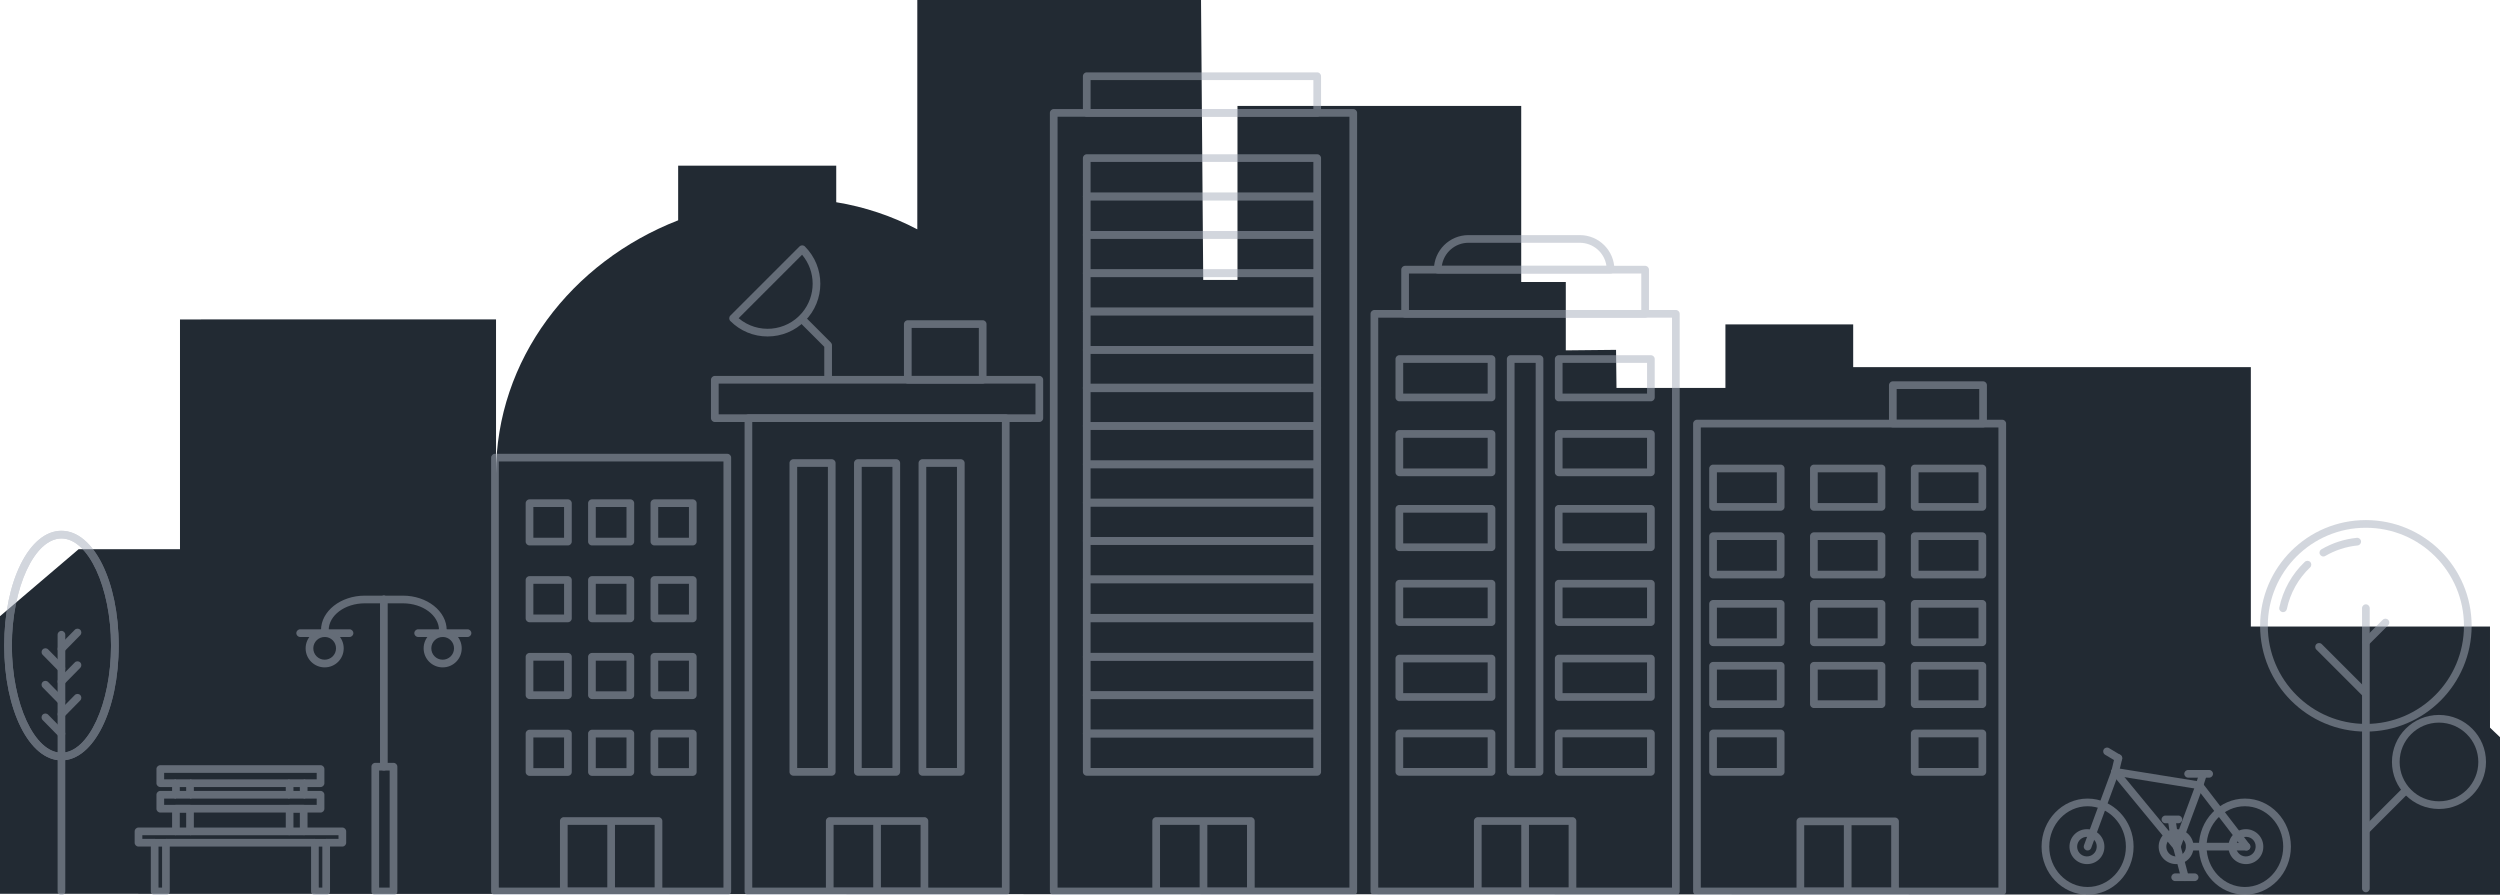<?xml version="1.0" encoding="UTF-8"?>
<svg id="Layer_1" data-name="Layer 1" xmlns="http://www.w3.org/2000/svg" viewBox="0 0 1302 466.26">
  <g id="background">
    <path d="m1296.79,378.96v-52.67h-124.55v-135.09h-207.1v-22.26h-66.54v33.09h-56.73l-.23-19.83-26.17.27v-35.61h-23.22V55.17h-147.77v90.62h-17.84l-1.15-145.79h-147.76v119.43c-13.22-6.94-27.48-11.71-42.22-14.11v-19.05h-82.33v28.47c-55.74,21.73-94.85,72.63-94.85,131.98v-80.36H93.74v119.67h-52.8L0,320.91v144.57l1302,.49v-82.04l-5.21-4.97Z" style="fill: #222a33; stroke-width: 0px;"/>
  </g>
  <g id="Layer_2" data-name="Layer 2" style="opacity: .5;">
    <path d="m1232.15,381.02c-30.42,0-55.08-24.66-55.08-55.08s24.66-55.08,55.08-55.08,55.08,24.66,55.08,55.08h0c-.03,30.4-24.67,55.04-55.08,55.08h0Zm0-106.16c-28.21,0-51.08,22.87-51.08,51.08s22.87,51.08,51.08,51.08,51.08-22.87,51.08-51.08-22.87-51.08-51.08-51.08h0Z" style="fill: #a6adbb; stroke-width: 0px;"/>
    <path d="m1189.02,318.81c-1.1,0-2-.89-2-2,0-.14.01-.28.04-.41,1.91-9.08,6.53-17.37,13.25-23.76.78-.78,2.05-.77,2.83,0,.78.78.77,2.05,0,2.83-.02.02-.04.04-.06.05-6.14,5.84-10.36,13.41-12.1,21.7-.19.92-1.01,1.59-1.96,1.59h0Z" style="fill: #a6adbb; stroke-width: 0px;"/>
    <path d="m1210,289.82c-1.1,0-2-.89-2-2,0-.71.38-1.37.99-1.73,5.65-3.3,11.94-5.34,18.45-5.99,1.1-.11,2.08.69,2.19,1.79s-.69,2.08-1.79,2.19c-5.94.59-11.68,2.46-16.84,5.47-.3.18-.65.27-1,.27h0Z" style="fill: #a6adbb; stroke-width: 0px;"/>
    <path d="m1232.15,464.69c-1.1,0-2-.9-2-2v-145.96c0-1.1.9-2,2-2s2,.9,2,2v145.96c0,1.1-.9,2-2,2Z" style="fill: #a6adbb; stroke-width: 0px;"/>
    <path d="m1270.22,421.32c-13.53,0-24.49-10.96-24.49-24.49s10.96-24.49,24.49-24.49,24.49,10.96,24.49,24.49h0c-.02,13.52-10.97,24.48-24.49,24.49Zm0-44.98c-11.32,0-20.49,9.17-20.49,20.49s9.17,20.49,20.49,20.49,20.49-9.17,20.49-20.49h0c-.01-11.31-9.18-20.48-20.49-20.49h0Z" style="fill: #a6adbb; stroke-width: 0px;"/>
    <path d="m1232.49,434.06c-1.1,0-2-.9-2-2,0-.53.21-1.04.59-1.41l20.04-20.04c.79-.77,2.06-.76,2.83.03.76.78.76,2.02,0,2.79l-20.04,20.04c-.37.38-.88.59-1.41.59h0Z" style="fill: #a6adbb; stroke-width: 0px;"/>
    <path d="m1232.26,336.28c-1.1,0-2-.9-2-2,0-.53.21-1.04.59-1.41l10.1-10.1c.79-.77,2.06-.75,2.83.04.76.78.76,2.01,0,2.79l-10.1,10.1c-.37.38-.88.59-1.41.59h0Z" style="fill: #a6adbb; stroke-width: 0px;"/>
    <path d="m1231.73,362.86c-.53,0-1.04-.21-1.41-.59l-23.93-23.93c-.8-.76-.83-2.03-.07-2.83.75-.79,2-.83,2.8-.09h.02l.04.05.04.04,23.93,23.93c.78.78.78,2.05,0,2.83-.38.37-.88.59-1.41.59h-.01Z" style="fill: #a6adbb; stroke-width: 0px;"/>
    <path d="m1042.78,466.26h-159c-1.1,0-2-.9-2-2v-243.65c0-1.1.9-2,2-2h159c1.1,0,2,.9,2,2v243.65c0,1.1-.9,2-2,2Zm-157-4h155v-239.65h-155v239.65Z" style="fill: #a6adbb; stroke-width: 0px;"/>
    <path d="m1032.78,222.6h-47c-1.1,0-2-.9-2-2v-20c0-1.1.9-2,2-2h47c1.1,0,2,.9,2,2v20c0,1.1-.9,2-2,2Zm-45-4h43v-16h-43v16Z" style="fill: #a6adbb; stroke-width: 0px;"/>
    <path d="m927.38,265.99h-35.22c-1.1,0-2-.9-2-2v-20c0-1.1.9-2,2-2h35.22c1.1,0,2,.9,2,2v20c0,1.1-.9,2-2,2Zm-33.22-4h31.22v-16h-31.22v16Z" style="fill: #a6adbb; stroke-width: 0px;"/>
    <path d="m979.89,265.99h-35.22c-1.1,0-2-.9-2-2v-20c0-1.1.9-2,2-2h35.22c1.1,0,2,.9,2,2v20c0,1.1-.9,2-2,2Zm-33.22-4h31.22v-16h-31.22v16Z" style="fill: #a6adbb; stroke-width: 0px;"/>
    <path d="m1032.41,265.99h-35.22c-1.1,0-2-.9-2-2v-20c0-1.1.9-2,2-2h35.22c1.1,0,2,.9,2,2v20c0,1.1-.9,2-2,2Zm-33.22-4h31.22v-16h-31.22v16Z" style="fill: #a6adbb; stroke-width: 0px;"/>
    <path d="m927.38,301.24h-35.22c-1.1,0-2-.9-2-2v-20c0-1.1.9-2,2-2h35.22c1.1,0,2,.9,2,2v20c0,1.1-.9,2-2,2Zm-33.22-4h31.22v-16h-31.22v16Z" style="fill: #a6adbb; stroke-width: 0px;"/>
    <path d="m979.89,301.24h-35.22c-1.1,0-2-.9-2-2v-20c0-1.1.9-2,2-2h35.22c1.1,0,2,.9,2,2v20c0,1.1-.9,2-2,2Zm-33.22-4h31.22v-16h-31.22v16Z" style="fill: #a6adbb; stroke-width: 0px;"/>
    <path d="m979.89,336.49h-35.22c-1.1,0-2-.9-2-2v-20c0-1.1.9-2,2-2h35.22c1.1,0,2,.9,2,2v20c0,1.1-.9,2-2,2Zm-33.22-4h31.22v-16h-31.22v16Z" style="fill: #a6adbb; stroke-width: 0px;"/>
    <path d="m1032.41,301.24h-35.22c-1.1,0-2-.9-2-2v-20c0-1.1.9-2,2-2h35.22c1.1,0,2,.9,2,2v20c0,1.1-.9,2-2,2Zm-33.22-4h31.22v-16h-31.22v16Z" style="fill: #a6adbb; stroke-width: 0px;"/>
    <path d="m927.38,336.49h-35.22c-1.1,0-2-.9-2-2v-20c0-1.1.9-2,2-2h35.22c1.1,0,2,.9,2,2v20c0,1.1-.9,2-2,2Zm-33.22-4h31.22v-16h-31.22v16Z" style="fill: #a6adbb; stroke-width: 0px;"/>
    <path d="m1032.41,336.49h-35.22c-1.1,0-2-.9-2-2v-20c0-1.1.9-2,2-2h35.22c1.1,0,2,.9,2,2v20c0,1.1-.9,2-2,2Zm-33.22-4h31.22v-16h-31.22v16Z" style="fill: #a6adbb; stroke-width: 0px;"/>
    <path d="m927.38,368.74h-35.22c-1.1,0-2-.9-2-2v-20c0-1.1.9-2,2-2h35.22c1.1,0,2,.9,2,2v20c0,1.1-.9,2-2,2Zm-33.22-4h31.22v-16h-31.22v16Z" style="fill: #a6adbb; stroke-width: 0px;"/>
    <path d="m979.89,368.74h-35.22c-1.1,0-2-.9-2-2v-20c0-1.1.9-2,2-2h35.22c1.1,0,2,.9,2,2v20c0,1.1-.9,2-2,2Zm-33.22-4h31.22v-16h-31.22v16Z" style="fill: #a6adbb; stroke-width: 0px;"/>
    <path d="m1032.41,368.74h-35.22c-1.1,0-2-.9-2-2v-20c0-1.1.9-2,2-2h35.22c1.1,0,2,.9,2,2v20c0,1.1-.9,2-2,2Zm-33.22-4h31.22v-16h-31.22v16Z" style="fill: #a6adbb; stroke-width: 0px;"/>
    <path d="m927.38,403.99h-35.22c-1.1,0-2-.9-2-2v-20c0-1.1.9-2,2-2h35.22c1.1,0,2,.9,2,2v20c0,1.1-.9,2-2,2Zm-33.22-4h31.22v-16h-31.22v16Z" style="fill: #a6adbb; stroke-width: 0px;"/>
    <path d="m1032.41,403.99h-35.22c-1.1,0-2-.9-2-2v-20c0-1.1.9-2,2-2h35.22c1.1,0,2,.9,2,2v20c0,1.1-.9,2-2,2Zm-33.22-4h31.22v-16h-31.22v16Z" style="fill: #a6adbb; stroke-width: 0px;"/>
    <path d="m986.94,466.26h-49.31c-1.1,0-2-.9-2-2v-36.48c0-1.1.9-2,2-2h49.31c1.1,0,2,.9,2,2v36.48c0,1.1-.9,2-2,2h0Zm-47.31-4h45.31v-32.48h-45.31v32.48Z" style="fill: #a6adbb; stroke-width: 0px;"/>
    <rect x="960.28" y="427.26" width="4" height="35.43" style="fill: #a6adbb; stroke-width: 0px;"/>
    <path d="m872.78,466.26h-157c-1.1,0-2-.9-2-2V163.44c0-1.1.9-2,2-2h157c1.1,0,2,.9,2,2v300.82c0,1.1-.9,2-2,2Zm-155-4h153V165.44h-153v296.82Z" style="fill: #a6adbb; stroke-width: 0px;"/>
    <path d="m856.78,165.44h-125c-1.1,0-2-.9-2-2v-23c0-1.1.9-2,2-2h125c1.1,0,2,.9,2,2v23c0,1.1-.9,2-2,2Zm-123-4h121v-19h-121v19Z" style="fill: #a6adbb; stroke-width: 0px;"/>
    <path d="m838.78,142.44h-90c-1.1,0-2-.9-2-2,.01-9.94,8.06-17.99,18-18h58c9.94.01,17.99,8.06,18,18,0,1.1-.9,2-2,2Zm-87.86-4h85.71c-1-6.88-6.9-11.99-13.86-12h-58c-6.96,0-12.85,5.12-13.86,12h0Z" style="fill: #a6adbb; stroke-width: 0px;"/>
    <path d="m776.78,208.99h-48c-1.1,0-2-.9-2-2v-20c0-1.1.9-2,2-2h48c1.1,0,2,.9,2,2v20c0,1.1-.9,2-2,2Zm-46-4h44v-16h-44v16Z" style="fill: #a6adbb; stroke-width: 0px;"/>
    <path d="m859.78,208.99h-48c-1.1,0-2-.9-2-2v-20c0-1.1.9-2,2-2h48c1.1,0,2,.9,2,2v20c0,1.1-.9,2-2,2Zm-46-4h44v-16h-44v16Z" style="fill: #a6adbb; stroke-width: 0px;"/>
    <path d="m776.78,247.99h-48c-1.1,0-2-.9-2-2v-20c0-1.1.9-2,2-2h48c1.1,0,2,.9,2,2v20c0,1.1-.9,2-2,2Zm-46-4h44v-16h-44v16Z" style="fill: #a6adbb; stroke-width: 0px;"/>
    <path d="m859.78,247.99h-48c-1.1,0-2-.9-2-2v-20c0-1.1.9-2,2-2h48c1.1,0,2,.9,2,2v20c0,1.1-.9,2-2,2Zm-46-4h44v-16h-44v16Z" style="fill: #a6adbb; stroke-width: 0px;"/>
    <path d="m776.78,286.99h-48c-1.1,0-2-.9-2-2v-20c0-1.1.9-2,2-2h48c1.1,0,2,.9,2,2v20c0,1.1-.9,2-2,2Zm-46-4h44v-16h-44v16Z" style="fill: #a6adbb; stroke-width: 0px;"/>
    <path d="m859.78,286.99h-48c-1.1,0-2-.9-2-2v-20c0-1.1.9-2,2-2h48c1.1,0,2,.9,2,2v20c0,1.1-.9,2-2,2Zm-46-4h44v-16h-44v16Z" style="fill: #a6adbb; stroke-width: 0px;"/>
    <path d="m776.78,325.99h-48c-1.1,0-2-.9-2-2v-20c0-1.1.9-2,2-2h48c1.1,0,2,.9,2,2v20c0,1.1-.9,2-2,2Zm-46-4h44v-16h-44v16Z" style="fill: #a6adbb; stroke-width: 0px;"/>
    <path d="m859.78,325.99h-48c-1.1,0-2-.9-2-2v-20c0-1.1.9-2,2-2h48c1.1,0,2,.9,2,2v20c0,1.1-.9,2-2,2Zm-46-4h44v-16h-44v16Z" style="fill: #a6adbb; stroke-width: 0px;"/>
    <path d="m776.78,364.99h-48c-1.1,0-2-.9-2-2v-20c0-1.1.9-2,2-2h48c1.1,0,2,.9,2,2v20c0,1.1-.9,2-2,2Zm-46-4h44v-16h-44v16Z" style="fill: #a6adbb; stroke-width: 0px;"/>
    <path d="m859.78,364.99h-48c-1.1,0-2-.9-2-2v-20c0-1.1.9-2,2-2h48c1.1,0,2,.9,2,2v20c0,1.1-.9,2-2,2Zm-46-4h44v-16h-44v16Z" style="fill: #a6adbb; stroke-width: 0px;"/>
    <path d="m776.78,403.99h-48c-1.1,0-2-.9-2-2v-20c0-1.1.9-2,2-2h48c1.1,0,2,.9,2,2v20c0,1.1-.9,2-2,2Zm-46-4h44v-16h-44v16Z" style="fill: #a6adbb; stroke-width: 0px;"/>
    <path d="m859.78,403.99h-48c-1.1,0-2-.9-2-2v-20c0-1.1.9-2,2-2h48c1.1,0,2,.9,2,2v20c0,1.1-.9,2-2,2Zm-46-4h44v-16h-44v16Z" style="fill: #a6adbb; stroke-width: 0px;"/>
    <path d="m801.78,403.99h-15c-1.1,0-2-.9-2-2v-215c0-1.1.9-2,2-2h15c1.1,0,2,.9,2,2v215c0,1.1-.9,2-2,2Zm-13-4h11v-211h-11v211Z" style="fill: #a6adbb; stroke-width: 0px;"/>
    <path d="m818.94,466.26h-49.31c-1.1,0-2-.9-2-2v-36.68c0-1.1.9-2,2-2h49.31c1.1,0,2,.9,2,2v36.68c0,1.1-.9,2-2,2h0Zm-47.31-4h45.31v-32.68h-45.31v32.68Z" style="fill: #a6adbb; stroke-width: 0px;"/>
    <rect x="792.28" y="428.07" width="4" height="36.19" style="fill: #a6adbb; stroke-width: 0px;"/>
    <path d="m523.78,466.26h-134c-1.1,0-2-.9-2-2v-246.48c0-1.1.9-2,2-2h134c1.1,0,2,.9,2,2v246.48c0,1.1-.9,2-2,2Zm-132-4h130v-242.48h-130v242.48Z" style="fill: #a6adbb; stroke-width: 0px;"/>
    <path d="m541.28,219.78h-169c-1.1,0-2-.9-2-2v-20c0-1.1.9-2,2-2h169c1.1,0,2,.9,2,2v20c0,1.1-.9,2-2,2Zm-167-4h165v-16h-165v16Z" style="fill: #a6adbb; stroke-width: 0px;"/>
    <path d="m511.78,199.78h-39c-1.1,0-2-.9-2-2v-29c0-1.1.9-2,2-2h39c1.1,0,2,.9,2,2v29c0,1.1-.9,2-2,2h0Zm-37-4h35v-25h-35v25Z" style="fill: #a6adbb; stroke-width: 0px;"/>
    <path d="m433.28,197.78h-4v-17.17l-13.66-13.66,2.83-2.83,14.25,14.25c.38.38.59.88.59,1.41v18h0Z" style="fill: #a6adbb; stroke-width: 0px;"/>
    <path d="m399.78,175.23c-7.29.02-14.28-2.88-19.41-8.04-.78-.78-.78-2.05,0-2.83l36-36c.38-.38.88-.59,1.41-.59h0c.53,0,1.04.21,1.41.59,10.72,10.72,10.72,28.11,0,38.83-5.15,5.15-12.13,8.04-19.41,8.04h0Zm-15.11-9.51c9.91,8.35,24.71,7.08,33.05-2.83,7.35-8.73,7.35-21.49,0-30.22l-33.05,33.05Z" style="fill: #a6adbb; stroke-width: 0px;"/>
    <path d="m433.17,403.99h-20c-1.1,0-2-.9-2-2v-160.83c0-1.1.9-2,2-2h20c1.1,0,2,.9,2,2v160.83c0,1.1-.9,2-2,2Zm-18-4h16v-156.83h-16v156.83Z" style="fill: #a6adbb; stroke-width: 0px;"/>
    <path d="m466.78,403.99h-20c-1.1,0-2-.9-2-2v-160.83c0-1.1.9-2,2-2h20c1.1,0,2,.9,2,2v160.83c0,1.1-.9,2-2,2Zm-18-4h16v-156.83h-16v156.83Z" style="fill: #a6adbb; stroke-width: 0px;"/>
    <path d="m500.39,403.99h-20c-1.1,0-2-.9-2-2v-160.83c0-1.1.9-2,2-2h20c1.1,0,2,.9,2,2v160.83c0,1.1-.9,2-2,2Zm-18-4h16v-156.83h-16v156.83Z" style="fill: #a6adbb; stroke-width: 0px;"/>
    <path d="m481.44,466.26h-49.31c-1.1,0-2-.9-2-2v-36.68c0-1.1.9-2,2-2h49.31c1.1,0,2,.9,2,2v36.68c0,1.1-.9,2-2,2h0Zm-47.31-4h45.31v-32.68h-45.31v32.68Z" style="fill: #a6adbb; stroke-width: 0px;"/>
    <rect x="454.78" y="428.06" width="4" height="35.43" style="fill: #a6adbb; stroke-width: 0px;"/>
    <path d="m704.78,466.26h-156c-1.1,0-2-.9-2-2V58.8c0-1.1.9-2,2-2h156c1.1,0,2,.9,2,2v405.46c0,1.1-.9,2-2,2h0Zm-154-4h152V60.8h-152v401.46h0Z" style="fill: #a6adbb; stroke-width: 0px;"/>
    <path d="m686,104.34h-120.02c-1.1,0-2-.9-2-2v-20c0-1.1.9-2,2-2h120.02c1.1,0,2,.9,2,2v20c0,1.1-.9,2-2,2Zm-118.02-4h116.02v-16h-116.02v16Z" style="fill: #a6adbb; stroke-width: 0px;"/>
    <path d="m686,124.34h-120.02c-1.1,0-2-.9-2-2v-20c0-1.1.9-2,2-2h120.02c1.1,0,2,.9,2,2v20c0,1.1-.9,2-2,2Zm-118.02-4h116.02v-16h-116.02v16Z" style="fill: #a6adbb; stroke-width: 0px;"/>
    <path d="m686,144.34h-120.02c-1.1,0-2-.9-2-2v-20c0-1.1.9-2,2-2h120.02c1.1,0,2,.9,2,2v20c0,1.1-.9,2-2,2Zm-118.02-4h116.02v-16h-116.02v16Z" style="fill: #a6adbb; stroke-width: 0px;"/>
    <path d="m686,164.23h-120.02c-1.1,0-2-.9-2-2v-20c0-1.1.9-2,2-2h120.02c1.1,0,2,.9,2,2v20c0,1.1-.9,2-2,2Zm-118.02-4h116.02v-16h-116.02v16Z" style="fill: #a6adbb; stroke-width: 0px;"/>
    <path d="m686,184.23h-120.02c-1.1,0-2-.9-2-2v-20c0-1.1.9-2,2-2h120.02c1.1,0,2,.9,2,2v20c0,1.1-.9,2-2,2Zm-118.02-4h116.02v-16h-116.02v16Z" style="fill: #a6adbb; stroke-width: 0px;"/>
    <path d="m686,204.23h-120.02c-1.1,0-2-.9-2-2v-20c0-1.1.9-2,2-2h120.02c1.1,0,2,.9,2,2v20c0,1.1-.9,2-2,2Zm-118.02-4h116.02v-16h-116.02v16Z" style="fill: #a6adbb; stroke-width: 0px;"/>
    <path d="m686,223.83h-120.02c-1.1,0-2-.9-2-2v-20c0-1.1.9-2,2-2h120.02c1.1,0,2,.9,2,2v20c0,1.1-.9,2-2,2Zm-118.02-4h116.02v-16h-116.02v16Z" style="fill: #a6adbb; stroke-width: 0px;"/>
    <path d="m686,243.83h-120.02c-1.1,0-2-.9-2-2v-20c0-1.1.9-2,2-2h120.02c1.1,0,2,.9,2,2v20c0,1.1-.9,2-2,2Zm-118.02-4h116.02v-16h-116.02v16Z" style="fill: #a6adbb; stroke-width: 0px;"/>
    <path d="m686,263.83h-120.02c-1.1,0-2-.9-2-2v-20c0-1.1.9-2,2-2h120.02c1.1,0,2,.9,2,2v20c0,1.1-.9,2-2,2Zm-118.02-4h116.02v-16h-116.02v16Z" style="fill: #a6adbb; stroke-width: 0px;"/>
    <path d="m686,283.72h-120.02c-1.1,0-2-.9-2-2v-20c0-1.1.9-2,2-2h120.02c1.1,0,2,.9,2,2v20c0,1.1-.9,2-2,2Zm-118.02-4h116.02v-16h-116.02v16Z" style="fill: #a6adbb; stroke-width: 0px;"/>
    <path d="m686,303.72h-120.02c-1.1,0-2-.9-2-2v-20c0-1.1.9-2,2-2h120.02c1.1,0,2,.9,2,2v20c0,1.1-.9,2-2,2Zm-118.02-4h116.02v-16h-116.02v16Z" style="fill: #a6adbb; stroke-width: 0px;"/>
    <path d="m686,323.72h-120.02c-1.1,0-2-.9-2-2v-20c0-1.1.9-2,2-2h120.02c1.1,0,2,.9,2,2v20c0,1.1-.9,2-2,2Zm-118.02-4h116.02v-16h-116.02v16Z" style="fill: #a6adbb; stroke-width: 0px;"/>
    <path d="m686,344.06h-120.02c-1.1,0-2-.9-2-2v-20c0-1.1.9-2,2-2h120.02c1.1,0,2,.9,2,2v20c0,1.1-.9,2-2,2Zm-118.02-4h116.02v-16h-116.02v16Z" style="fill: #a6adbb; stroke-width: 0px;"/>
    <path d="m686,364.06h-120.02c-1.1,0-2-.9-2-2v-20c0-1.1.9-2,2-2h120.02c1.1,0,2,.9,2,2v20c0,1.1-.9,2-2,2Zm-118.02-4h116.02v-16h-116.02v16Z" style="fill: #a6adbb; stroke-width: 0px;"/>
    <path d="m686,384.06h-120.02c-1.1,0-2-.9-2-2v-20c0-1.1.9-2,2-2h120.02c1.1,0,2,.9,2,2v20c0,1.1-.9,2-2,2Zm-118.02-4h116.02v-16h-116.02v16Z" style="fill: #a6adbb; stroke-width: 0px;"/>
    <path d="m686,403.99h-120.02c-1.1,0-2-.9-2-2v-20c0-1.1.9-2,2-2h120.02c1.1,0,2,.9,2,2v20c0,1.1-.9,2-2,2Zm-118.02-4h116.02v-16h-116.02v16Z" style="fill: #a6adbb; stroke-width: 0px;"/>
    <path d="m651.44,466.26h-49.31c-1.1,0-2-.9-2-2v-36.68c0-1.1.9-2,2-2h49.31c1.1,0,2,.9,2,2v36.68c0,1.1-.9,2-2,2h0Zm-47.31-4h45.31v-32.68h-45.31v32.68Z" style="fill: #a6adbb; stroke-width: 0px;"/>
    <rect x="624.78" y="428.06" width="4" height="35.43" style="fill: #a6adbb; stroke-width: 0px;"/>
    <path d="m686,60.8h-120.02c-1.1,0-2-.9-2-2v-19.11c0-1.1.9-2,2-2h120.02c1.1,0,2,.9,2,2v19.11c0,1.1-.9,2-2,2Zm-118.02-4h116.02v-15.11h-116.02v15.11Z" style="fill: #a6adbb; stroke-width: 0px;"/>
    <path d="m378.78,466.26h-121c-1.1,0-2-.9-2-2v-225.92c0-1.1.9-2,2-2h121c1.1,0,2,.9,2,2v225.92c0,1.1-.9,2-2,2Zm-119-4h117v-221.92h-117v221.92Z" style="fill: #a6adbb; stroke-width: 0px;"/>
    <path d="m342.94,466.26h-49.31c-1.1,0-2-.9-2-2v-36.68c0-1.1.9-2,2-2h49.31c1.1,0,2,.9,2,2v36.68c0,1.1-.9,2-2,2h0Zm-47.31-4h45.31v-32.68h-45.31v32.68Z" style="fill: #a6adbb; stroke-width: 0px;"/>
    <rect x="316.28" y="428.06" width="4" height="35.43" style="fill: #a6adbb; stroke-width: 0px;"/>
    <path d="m295.77,284.06h-20c-1.1,0-2-.9-2-2v-20c0-1.1.9-2,2-2h20c1.1,0,2,.9,2,2v20c0,1.1-.9,2-2,2Zm-18-4h16v-16h-16v16Z" style="fill: #a6adbb; stroke-width: 0px;"/>
    <path d="m328.28,284.06h-20c-1.1,0-2-.9-2-2v-20c0-1.1.9-2,2-2h20c1.1,0,2,.9,2,2v20c0,1.1-.9,2-2,2Zm-18-4h16v-16h-16v16Z" style="fill: #a6adbb; stroke-width: 0px;"/>
    <path d="m360.8,284.06h-20c-1.1,0-2-.9-2-2v-20c0-1.1.9-2,2-2h20c1.1,0,2,.9,2,2v20c0,1.1-.9,2-2,2Zm-18-4h16v-16h-16v16Z" style="fill: #a6adbb; stroke-width: 0px;"/>
    <path d="m295.77,324.06h-20c-1.1,0-2-.9-2-2v-20c0-1.1.9-2,2-2h20c1.1,0,2,.9,2,2v20c0,1.1-.9,2-2,2Zm-18-4h16v-16h-16v16Z" style="fill: #a6adbb; stroke-width: 0px;"/>
    <path d="m328.28,324.06h-20c-1.1,0-2-.9-2-2v-20c0-1.1.9-2,2-2h20c1.1,0,2,.9,2,2v20c0,1.1-.9,2-2,2Zm-18-4h16v-16h-16v16Z" style="fill: #a6adbb; stroke-width: 0px;"/>
    <path d="m360.8,324.06h-20c-1.1,0-2-.9-2-2v-20c0-1.1.9-2,2-2h20c1.1,0,2,.9,2,2v20c0,1.1-.9,2-2,2Zm-18-4h16v-16h-16v16Z" style="fill: #a6adbb; stroke-width: 0px;"/>
    <path d="m295.77,364.06h-20c-1.1,0-2-.9-2-2v-20c0-1.1.9-2,2-2h20c1.1,0,2,.9,2,2v20c0,1.1-.9,2-2,2Zm-18-4h16v-16h-16v16Z" style="fill: #a6adbb; stroke-width: 0px;"/>
    <path d="m328.28,364.06h-20c-1.1,0-2-.9-2-2v-20c0-1.1.9-2,2-2h20c1.1,0,2,.9,2,2v20c0,1.1-.9,2-2,2Zm-18-4h16v-16h-16v16Z" style="fill: #a6adbb; stroke-width: 0px;"/>
    <path d="m360.8,364.06h-20c-1.1,0-2-.9-2-2v-20c0-1.1.9-2,2-2h20c1.1,0,2,.9,2,2v20c0,1.1-.9,2-2,2Zm-18-4h16v-16h-16v16Z" style="fill: #a6adbb; stroke-width: 0px;"/>
    <path d="m295.77,404.06h-20c-1.1,0-2-.9-2-2v-20c0-1.1.9-2,2-2h20c1.1,0,2,.9,2,2v20c0,1.1-.9,2-2,2Zm-18-4h16v-16h-16v16Z" style="fill: #a6adbb; stroke-width: 0px;"/>
    <path d="m328.28,404.06h-20c-1.1,0-2-.9-2-2v-20c0-1.1.9-2,2-2h20c1.1,0,2,.9,2,2v20c0,1.1-.9,2-2,2Zm-18-4h16v-16h-16v16Z" style="fill: #a6adbb; stroke-width: 0px;"/>
    <path d="m360.8,404.06h-20c-1.1,0-2-.9-2-2v-20c0-1.1.9-2,2-2h20c1.1,0,2,.9,2,2v20c0,1.1-.9,2-2,2Zm-18-4h16v-16h-16v16Z" style="fill: #a6adbb; stroke-width: 0px;"/>
    <path d="m1169.14,465.96c-13.21,0-23.96-11.23-23.96-25.03s10.75-25.03,23.96-25.03,23.96,11.23,23.96,25.03-10.75,25.03-23.96,25.03Zm0-46.07c-11.01,0-19.96,9.44-19.96,21.03s8.96,21.03,19.96,21.03,19.96-9.44,19.96-21.03-8.96-21.03-19.96-21.03h0Z" style="fill: #a6adbb; stroke-width: 0px;"/>
    <path d="m1087.21,465.96c-13.21,0-23.96-11.23-23.96-25.03s10.75-25.03,23.96-25.03,23.96,11.23,23.96,25.03-10.75,25.03-23.96,25.03Zm0-46.07c-11.01,0-19.96,9.44-19.96,21.03s8.96,21.03,19.96,21.03,19.96-9.44,19.96-21.03-8.95-21.03-19.96-21.03h0Z" style="fill: #a6adbb; stroke-width: 0px;"/>
    <path d="m1087.21,450.01c-5.02.19-9.24-3.73-9.42-8.75-.19-5.02,3.73-9.24,8.75-9.42,5.02-.19,9.24,3.73,9.42,8.75h0v.34c.08,4.92-3.83,8.99-8.76,9.09h.01Zm0-14.17c-2.81-.19-5.24,1.94-5.43,4.75-.19,2.81,1.94,5.24,4.75,5.43s5.24-1.94,5.43-4.74c0-.11.01-.23.01-.34.09-2.72-2.04-4.99-4.76-5.09h0Z" style="fill: #a6adbb; stroke-width: 0px;"/>
    <path d="m1169.98,450.01c-5.02.19-9.24-3.73-9.42-8.75s3.73-9.24,8.75-9.42c5.02-.19,9.24,3.73,9.42,8.75h0v.34c.08,4.92-3.83,8.99-8.76,9.09h.01Zm0-14.17c-2.81-.19-5.24,1.94-5.43,4.75s1.94,5.24,4.75,5.43,5.24-1.94,5.43-4.75h0c0-.11.01-.23.01-.34.09-2.72-2.04-4.99-4.76-5.09h0Z" style="fill: #a6adbb; stroke-width: 0px;"/>
    <path d="m1133.66,450.01c-5.02.19-9.24-3.73-9.42-8.75s3.73-9.24,8.75-9.42c5.02-.19,9.24,3.73,9.42,8.75h0v.34c.08,4.92-3.83,8.99-8.76,9.09h.01Zm0-14.17c-2.81-.19-5.24,1.94-5.43,4.75s1.94,5.24,4.75,5.43,5.24-1.94,5.43-4.75h0c0-.11.01-.23.01-.34.09-2.72-2.04-4.99-4.76-5.09h0Z" style="fill: #a6adbb; stroke-width: 0px;"/>
    <path d="m1169.98,442.92h-29.56c-1.1,0-2-.9-2-2s.9-2,2-2h29.56c1.1,0,2,.9,2,2s-.9,2-2,2Z" style="fill: #a6adbb; stroke-width: 0px;"/>
    <path d="m1169.99,442.92c-.62,0-1.21-.29-1.59-.78l-24.5-31.89c-.69-.86-.55-2.12.31-2.81s2.12-.55,2.81.31h0s.04.05.05.07l24.5,31.89c.67.88.51,2.13-.37,2.8-.35.27-.78.41-1.22.41h0Z" style="fill: #a6adbb; stroke-width: 0px;"/>
    <path d="m1087.21,442.92c-1.11,0-2-.9-2-2,0-.23.04-.47.12-.69l14.36-38.98c.38-1.04,1.53-1.57,2.57-1.19s1.57,1.53,1.19,2.57h0l-14.36,38.98c-.29.79-1.04,1.31-1.88,1.31h0Z" style="fill: #a6adbb; stroke-width: 0px;"/>
    <path d="m1145.49,411.03c-.11,0-.22,0-.32-.03l-43.92-7.09c-1.09-.18-1.83-1.2-1.66-2.29.18-1.09,1.2-1.83,2.29-1.66h0l43.92,7.09c1.09.18,1.83,1.2,1.66,2.29-.16.97-.99,1.68-1.97,1.68h0Z" style="fill: #a6adbb; stroke-width: 0px;"/>
    <path d="m1133.66,442.92c-.6,0-1.17-.27-1.55-.73l-32.1-38.98c-.7-.85-.58-2.11.27-2.82.85-.7,2.11-.58,2.82.27l32.1,38.98c.7.85.58,2.11-.27,2.82-.36.29-.81.46-1.27.46h0Z" style="fill: #a6adbb; stroke-width: 0px;"/>
    <path d="m1133.66,442.92c-1.11,0-2-.9-2-2.01,0-.24.04-.47.12-.69l11.83-31.89c.37-1.04,1.52-1.58,2.56-1.21,1.03.37,1.58,1.51,1.21,2.54l-.02.06-11.83,31.89c-.29.78-1.04,1.31-1.88,1.31h.01Z" style="fill: #a6adbb; stroke-width: 0px;"/>
    <path d="m1145.49,411.03c-1.11,0-2-.9-2-2,0-.2.03-.41.09-.6l1.69-5.32c.33-1.05,1.46-1.64,2.51-1.3,1.05.33,1.64,1.46,1.3,2.51h0l-1.69,5.32c-.26.83-1.03,1.39-1.91,1.4h.01Z" style="fill: #a6adbb; stroke-width: 0px;"/>
    <path d="m1137.89,458.87c-.91,0-1.7-.61-1.93-1.49l-4.22-15.95c-.28-1.07.35-2.16,1.42-2.45,1.07-.28,2.16.35,2.45,1.42h0l4.22,15.95c.28,1.07-.35,2.16-1.42,2.45h0c-.17.04-.34.07-.51.07h0Z" style="fill: #a6adbb; stroke-width: 0px;"/>
    <path d="m1142.96,458.87h-10.14c-1.1,0-2-.9-2-2s.9-2,2-2h10.14c1.1,0,2,.9,2,2s-.9,2-2,2Z" style="fill: #a6adbb; stroke-width: 0px;"/>
    <path d="m1132.82,441.15c-.99,0-1.83-.73-1.98-1.71l-1.69-11.52c-.18-1.09.56-2.12,1.65-2.3s2.12.56,2.3,1.65c0,.02,0,.05.01.07l1.69,11.52c.16,1.09-.6,2.11-1.69,2.27-.1.01-.19.02-.29.02h0Z" style="fill: #a6adbb; stroke-width: 0px;"/>
    <path d="m1134.51,428.75h-6.76c-1.1,0-2-.9-2-2s.9-2,2-2h6.76c1.1,0,2,.9,2,2s-.9,2-2,2Z" style="fill: #a6adbb; stroke-width: 0px;"/>
    <path d="m1150.52,405.01h-10.94c-1.1,0-2-.9-2-2s.9-2,2-2h10.95c1.1,0,2,.9,2,2s-.9,2-2,2h-.01Z" style="fill: #a6adbb; stroke-width: 0px;"/>
    <path d="m1101.57,403.94c-1.1,0-2-.89-2-2,0-.16.02-.31.05-.47l1.69-7.09c.24-1.08,1.31-1.75,2.39-1.51s1.75,1.31,1.51,2.39h0v.05l-1.7,7.09c-.21.9-1.02,1.54-1.94,1.54h0Z" style="fill: #a6adbb; stroke-width: 0px;"/>
    <path d="m1103.25,396.86c-.36,0-.72-.1-1.03-.28l-5.91-3.54c-.95-.57-1.26-1.8-.69-2.74.57-.95,1.8-1.26,2.74-.69h0l5.91,3.54c.95.57,1.26,1.8.69,2.74-.36.6-1.01.97-1.72.97h.01Z" style="fill: #a6adbb; stroke-width: 0px;"/>
    <path d="m204.94,466.26h-9.5c-1.1,0-2-.9-2-2v-64.97c0-1.1.9-2,2-2h9.5c1.1,0,2,.9,2,2v64.97c0,1.1-.9,2-2,2h0Zm-7.5-4h5.5v-60.97h-5.5v60.97Z" style="fill: #a6adbb; stroke-width: 0px;"/>
    <path d="m199.91,401.28c-1.1,0-2-.9-2-2v-87.06c0-1.1.9-2,2-2s2,.9,2,2v87.06c0,1.1-.9,2-2,2h0Z" style="fill: #a6adbb; stroke-width: 0px;"/>
    <path d="m230.64,331.74c-1.1,0-2-.9-2-2v-1.53c0-7.72-8.45-14-18.84-14h-9.89c-1.1,0-2-.9-2-2s.9-2,2-2h9.89c12.59,0,22.84,8.07,22.84,18v1.53c0,1.1-.9,2-2,2Z" style="fill: #a6adbb; stroke-width: 0px;"/>
    <path d="m243.48,331.74h-25.7c-1.1,0-2-.9-2-2s.9-2,2-2h25.7c1.1,0,2,.9,2,2s-.9,2-2,2h0Z" style="fill: #a6adbb; stroke-width: 0px;"/>
    <path d="m169.18,331.74c-1.1,0-2-.9-2-2v-1.53c0-9.92,10.24-18,22.84-18h9.89c1.1,0,2,.9,2,2s-.9,2-2,2h-9.89c-10.39,0-18.84,6.28-18.84,14v1.53c0,1.1-.9,2-2,2Z" style="fill: #a6adbb; stroke-width: 0px;"/>
    <path d="m182.03,331.74h-25.7c-1.1,0-2-.9-2-2s.9-2,2-2h25.7c1.1,0,2,.9,2,2s-.9,2-2,2Z" style="fill: #a6adbb; stroke-width: 0px;"/>
    <path d="m230.64,347.57c-5.48.05-9.96-4.34-10.01-9.82-.05-5.48,4.34-9.96,9.82-10.01,5.48-.05,9.96,4.34,10.01,9.82h0v.09c.02,5.45-4.37,9.88-9.82,9.92h0Zm0-15.83c-3.27-.05-5.96,2.55-6.01,5.82-.05,3.27,2.55,5.96,5.82,6.01s5.96-2.55,6.01-5.82h0v-.1c.02-3.24-2.58-5.89-5.82-5.92h0Z" style="fill: #a6adbb; stroke-width: 0px;"/>
    <path d="m169.18,347.57c-5.48.05-9.96-4.34-10.01-9.82s4.34-9.96,9.82-10.01c5.48-.05,9.96,4.34,10.01,9.82h0v.09c.02,5.45-4.37,9.88-9.82,9.92Zm0-15.83c-3.27-.05-5.96,2.55-6.01,5.82-.05,3.27,2.55,5.96,5.82,6.01s5.96-2.55,6.01-5.82h0v-.1c.02-3.24-2.58-5.89-5.82-5.92h0Z" style="fill: #a6adbb; stroke-width: 0px;"/>
    <path d="m32,396.01c-16.72,0-29.82-26.26-29.82-59.79s13.1-59.79,29.82-59.79,29.82,26.26,29.82,59.79-13.1,59.79-29.82,59.79Zm0-115.57c-13.99,0-25.82,25.55-25.82,55.79s11.82,55.79,25.82,55.79,25.82-25.55,25.82-55.79-11.82-55.79-25.82-55.79h0Z" style="fill: #a6adbb; stroke-width: 0px;"/>
    <path d="m32,396.01c-16.72,0-29.82-26.26-29.82-59.79s13.1-59.79,29.82-59.79,29.82,26.26,29.82,59.79-13.1,59.79-29.82,59.79Zm0-115.57c-13.99,0-25.82,25.55-25.82,55.79s11.82,55.79,25.82,55.79,25.82-25.55,25.82-55.79-11.82-55.79-25.82-55.79h0Z" style="fill: #a6adbb; stroke-width: 0px;"/>
    <path d="m32,350.12c-.54,0-1.05-.22-1.43-.6l-8.35-8.5c-.77-.79-.76-2.05.03-2.83s2.05-.76,2.83.03h0l8.35,8.5c.77.79.76,2.05-.03,2.83-.37.37-.88.57-1.4.57h0Z" style="fill: #a6adbb; stroke-width: 0px;"/>
    <path d="m32,367.11c-.54,0-1.05-.22-1.43-.6l-8.35-8.5c-.78-.78-.78-2.05,0-2.83s2.05-.78,2.83,0h0l.03.03,8.35,8.5c.77.79.76,2.05-.03,2.83-.37.37-.88.57-1.4.57Z" style="fill: #a6adbb; stroke-width: 0px;"/>
    <path d="m32,384.11c-.54,0-1.05-.22-1.43-.6l-8.35-8.5c-.78-.78-.78-2.05,0-2.83s2.05-.78,2.83,0h0l.03.03,8.35,8.5c.77.79.76,2.05-.03,2.83-.37.37-.88.57-1.4.57Z" style="fill: #a6adbb; stroke-width: 0px;"/>
    <path d="m32,339.92c-1.1,0-2-.9-2-2,0-.52.21-1.03.57-1.4l8.35-8.5c.76-.8,2.03-.82,2.83-.06.8.76.82,2.03.06,2.83h0l-.03.03-8.35,8.5c-.38.38-.89.6-1.43.6Z" style="fill: #a6adbb; stroke-width: 0px;"/>
    <path d="m32,356.92c-1.1,0-2-.9-2-2,0-.52.21-1.03.57-1.4l8.35-8.5c.76-.8,2.03-.82,2.83-.06.8.76.82,2.03.06,2.83l-.03.03-8.35,8.5c-.38.38-.89.6-1.43.6Z" style="fill: #a6adbb; stroke-width: 0px;"/>
    <path d="m32,373.91c-1.1,0-2-.9-2-2,0-.52.21-1.03.57-1.4l8.35-8.5c.76-.8,2.03-.82,2.83-.06.8.76.82,2.03.06,2.83h0l-.03.03-8.35,8.5c-.38.38-.89.6-1.43.6Z" style="fill: #a6adbb; stroke-width: 0px;"/>
    <path d="m32,466.26c-1.1,0-2-.9-2-2v-133.7c0-1.1.9-2,2-2s2,.9,2,2v133.7c0,1.1-.9,2-2,2Z" style="fill: #a6adbb; stroke-width: 0px;"/>
    <rect x="98.96" y="405.89" width="51.87" height="4" style="fill: #a6adbb; stroke-width: 0px;"/>
    <path d="m166.94,409.89h-8.78v-4h6.78v-3.38h-79.46v3.38h6.16v4h-8.16c-1.1,0-2-.9-2-2v-7.38c0-1.1.9-2,2-2h83.46c1.1,0,2,.9,2,2v7.38c0,1.1-.9,2-2,2Z" style="fill: #a6adbb; stroke-width: 0px;"/>
    <rect x="98.96" y="411.91" width="51.87" height="4" style="fill: #a6adbb; stroke-width: 0px;"/>
    <path d="m166.94,423.18h-83.46c-1.1,0-2-.9-2-2v-7.27c0-1.1.9-2,2-2h8.16v4h-6.16v3.27h79.46v-3.27h-6.78v-4h8.78c1.1,0,2,.9,2,2v7.27c0,1.1-.9,2-2,2h0Z" style="fill: #a6adbb; stroke-width: 0px;"/>
    <rect x="98.96" y="430.99" width="51.87" height="4" style="fill: #a6adbb; stroke-width: 0px;"/>
    <path d="m80.55,440.89h-8.42c-1.1,0-2-.9-2-2v-5.91c0-1.1.9-2,2-2h19.51v4h-17.51v1.91h6.42v4Z" style="fill: #a6adbb; stroke-width: 0px;"/>
    <rect x="86.41" y="436.89" width="77.6" height="4" style="fill: #a6adbb; stroke-width: 0px;"/>
    <path d="m178.29,440.89h-8.42v-4h6.42v-1.91h-18.13v-4h20.13c1.1,0,2,.9,2,2v5.91c0,1.1-.9,2-2,2Z" style="fill: #a6adbb; stroke-width: 0px;"/>
    <path d="m158.16,434.99h-7.33c-1.1,0-2-.9-2-2v-11.81c0-1.11.89-2,2-2h7.33c1.1,0,2,.9,2,2v11.81c0,1.1-.9,2-2,2Zm-5.33-4h3.33v-7.81h-3.33v7.81Z" style="fill: #a6adbb; stroke-width: 0px;"/>
    <path d="m98.96,434.99h-7.33c-1.1,0-2-.9-2-2v-11.81c0-1.11.89-2,2-2h7.33c1.1,0,2,.9,2,2v11.81c0,1.1-.9,2-2,2Zm-5.33-4h3.33v-7.81h-3.33v7.81Z" style="fill: #a6adbb; stroke-width: 0px;"/>
    <path d="m158.16,415.91h-7.33c-1.1,0-2-.9-2-2v-6.02c0-1.1.9-2,2-2h7.33c1.1,0,2,.9,2,2v6.02c0,1.1-.9,2-2,2Zm-5.33-4h3.33v-2.02h-3.33v2.02Z" style="fill: #a6adbb; stroke-width: 0px;"/>
    <path d="m98.96,415.91h-7.33c-1.1,0-2-.9-2-2v-6.02c0-1.1.9-2,2-2h7.33c1.1,0,2,.9,2,2v6.02c0,1.1-.9,2-2,2Zm-5.33-4h3.33v-2.02h-3.33v2.02Z" style="fill: #a6adbb; stroke-width: 0px;"/>
    <path d="m86.41,466.26h-5.86c-1.1,0-2-.9-2-2v-25.36c0-1.1.9-2,2-2h5.86c1.1,0,2,.9,2,2v25.36c0,1.1-.9,2-2,2h0Zm-3.86-4h1.86v-21.36h-1.86v21.36Z" style="fill: #a6adbb; stroke-width: 0px;"/>
    <path d="m169.87,466.26h-5.86c-1.1,0-2-.9-2-2v-25.36c0-1.1.9-2,2-2h5.86c1.1,0,2,.9,2,2v25.36c0,1.1-.9,2-2,2h0Zm-3.86-4h1.86v-21.36h-1.86v21.36Z" style="fill: #a6adbb; stroke-width: 0px;"/>
  </g>
</svg>